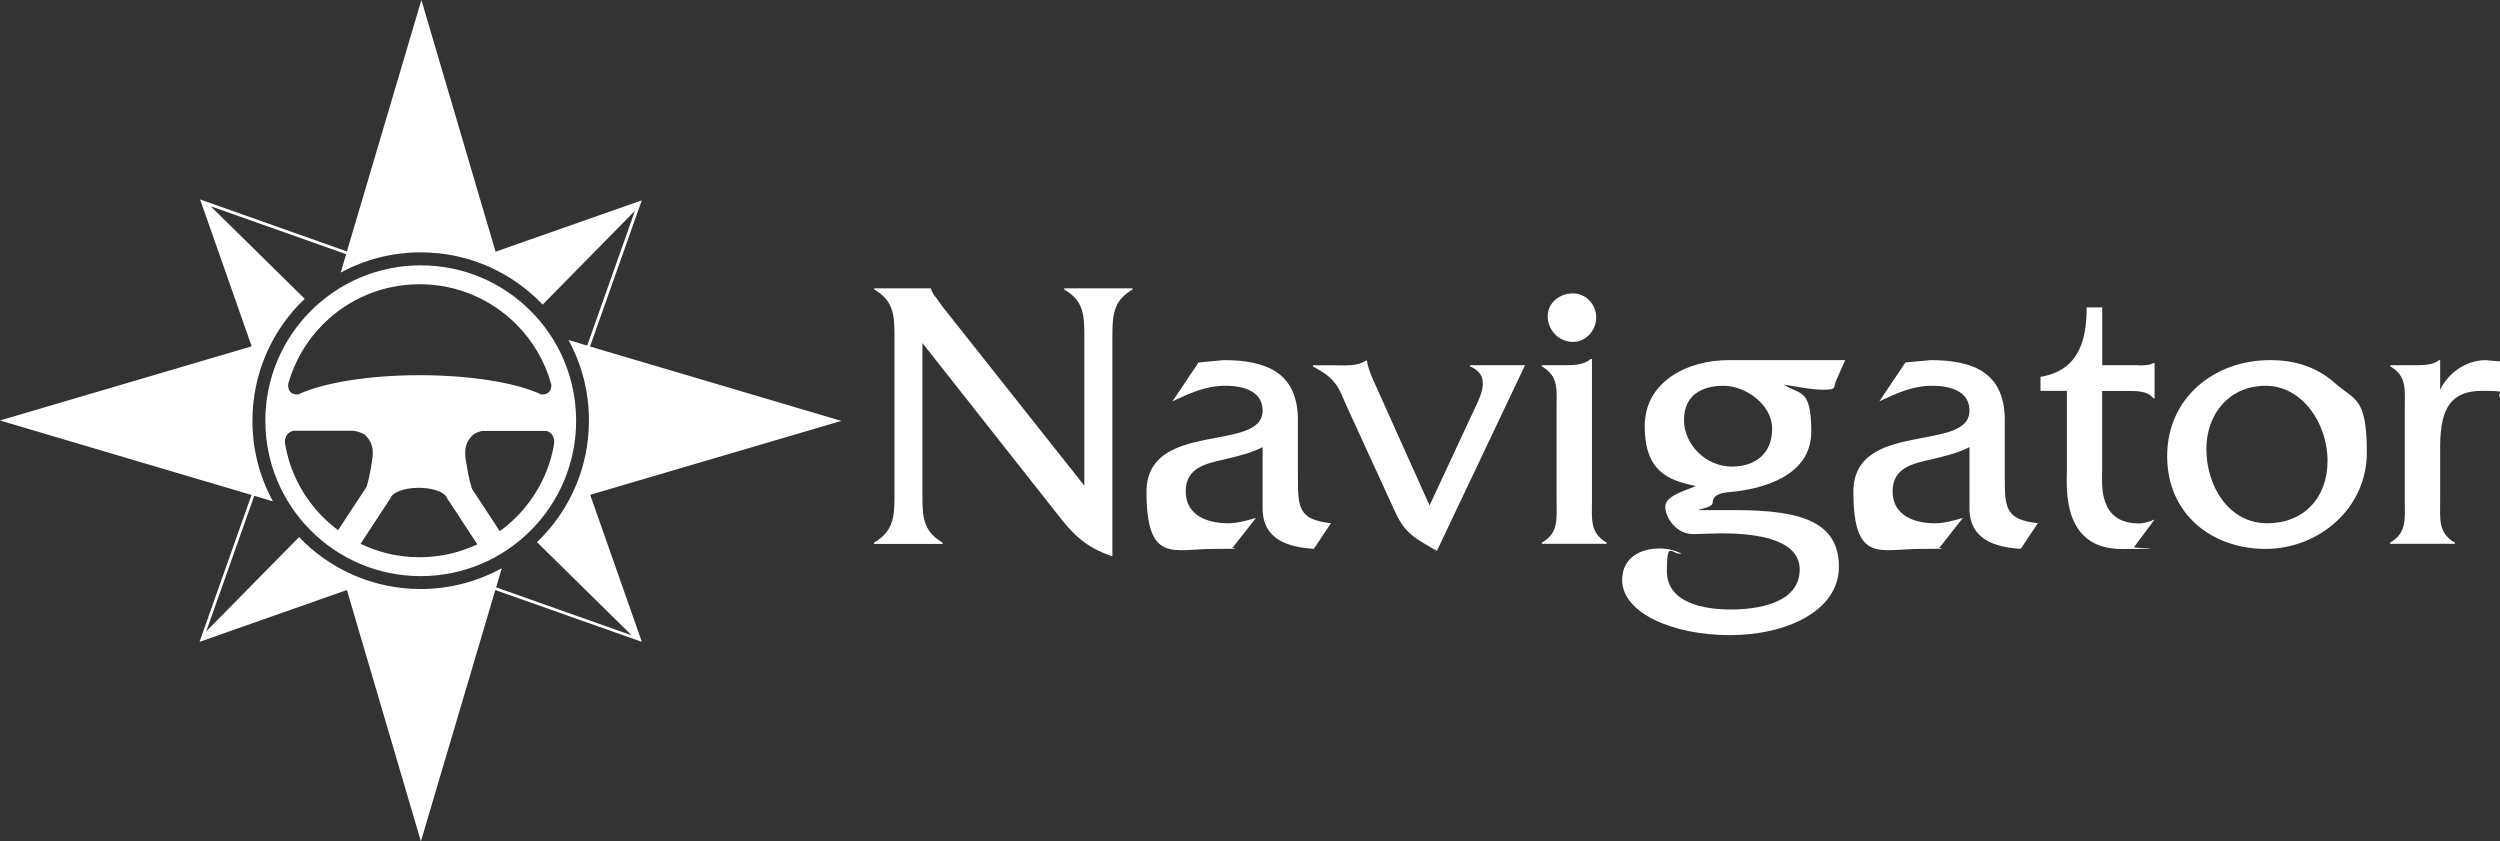 <?xml version="1.0" encoding="UTF-8"?> <svg xmlns="http://www.w3.org/2000/svg" xmlns:xlink="http://www.w3.org/1999/xlink" xmlns:svg="http://www.w3.org/2000/svg" xmlns:sodipodi="http://sodipodi.sourceforge.net/DTD/sodipodi-0.dtd" xmlns:rdf="http://www.w3.org/1999/02/22-rdf-syntax-ns#" xmlns:inkscape="http://www.inkscape.org/namespaces/inkscape" xmlns:dc="http://purl.org/dc/elements/1.1/" xmlns:cc="http://creativecommons.org/ns#" version="1.1" viewBox="0 0 3003.7 1011"><rect x="0" y="0" width="3003.7" height="1011" fill="#333333" stroke="none"/><defs><style> .cls-1 { fill: none; } .cls-2 { fill: #fff; } .cls-3 { clip-path: url(#clippath); } </style><clipPath id="clippath"><rect class="cls-1" y="0" width="3003.7" height="1010.7"></rect></clipPath></defs><g><g id="svg2"><g id="g10" inkscape:groupmode="layer" inkscape:label="ink_ext_XXXXXX"><g id="g12"><g id="g14"><g class="cls-3"><g id="g16"><path id="path22" class="cls-2" d="M665.1,537.3c0,.3-.1.5-.2.8h0c-6.5,32.2-22.4,61-44.8,83.4-6.1,6.1-12.6,11.6-19.6,16.7l-33.2-50.5c-.4-1.1-.7-2.2-1.1-3.4-3-9.9-4.7-20.2-6.4-30.5-1.7-10.8-1.6-19.9,6.1-28.9,1.8-2.1,3.9-3.7,6.1-4.8,2.3-1,4.7-1.7,7.3-2.3h77.6c6.2,2,9.5,7.3,8.9,14.8-.3,1.5-.5,3-.8,4.6ZM504.1,669.5c-25.4,0-49.5-5.8-70.9-16.1l36-54.9c.4-1.2,1.2-2.4,2.3-3.6h0c0-.1,0-.1,0-.1,5.3-5.1,17.5-8.7,31.6-8.7s26.4,3.6,31.6,8.7h.1c1.1,1.2,1.9,2.4,2.3,3.7l36.4,55.5c-21.1,10-44.8,15.5-69.7,15.5h0ZM388.2,621.5c-23.8-23.8-40.3-54.8-45.9-89.5-.4-7.7,3.6-13,10.6-14.5h71.3c4.8.6,9.3,2.1,13.3,4.3,1.2.9,2.4,1.9,3.4,3.1,7.7,9,7.8,18,6.1,28.9-1.6,10.2-3.4,20.5-6.4,30.5,0,.3-.2.6-.3.8l-34.1,51.9c-6.4-4.8-12.4-9.9-18-15.6h0ZM346.3,461.1c7.7-27.4,22.3-52,41.9-71.6,29.7-29.7,70.6-48,116-48,45.3,0,86.2,18.3,116,48,19.9,19.9,34.6,44.8,42.2,72.6.4,7.8-4.1,12.3-12.1,11.8-29.4-13.8-83.8-23.1-146.1-23.1s-116.7,9.3-146.1,23.2c-8.1.4-12.7-4.5-11.8-12.9h0ZM637.5,373.5c-33.8-33.8-80.4-54.7-132-54.7-51.6,0-98.2,20.9-132,54.7-33.8,33.8-54.7,80.4-54.7,132,0,51.6,20.9,98.2,54.7,132,33.8,33.8,80.4,54.7,132,54.7,51.6,0,98.2-20.9,132-54.7,33.8-33.8,54.7-80.4,54.7-132,0-51.6-20.9-98.2-54.7-132ZM758.6,763.2l-162.5-57.5,6.8-23c-28.9,15.9-62.1,25-97.5,25-57.5,0-109.3-24-146.1-62.4l-111.5,113.3,57.7-162.9,22.4,6.6c-15.7-28.7-24.6-61.7-24.6-96.8,0-57.7,24.1-109.7,62.8-146.5l-113-111.2,162.8,57.6-6.5,22.1c28.6-15.5,61.3-24.3,96.1-24.3,57.7,0,109.7,24.1,146.5,62.8l110.9-112.8-57.4,162-22.5-6.7c15.7,28.7,24.6,61.7,24.6,96.8,0,57.5-24,109.3-62.4,146.1l113.4,111.6ZM708.9,416.3l62.2-175.6-175.7,61.7L506.3,0l-89.5,302.1-176.4-62.5,62,176.5L0,505.2l302.2,89.5-62.5,176.5,177.1-62.3,88.9,302,89.4-302,176.1,62.3-62.1-176.7,301.8-88.8-302.1-89.4ZM1889.8,410.8c15.9,0,28-14,28-29.4s-12.1-28.9-28-28.9-30.3,11.2-30.3,27.5,13.1,30.8,30.3,30.8ZM2986.9,432.7c-23.3,0-44.8,14.5-55.1,35.5v-35.5h-1.4c-6.5,5.6-17.7,6.1-28.5,6.1h-29.9v1.4c20.1,11.7,17.3,28.5,17.3,49.9v111.5c0,21.5,2.8,38.7-17.7,50.4v1.4h77.9v-1.4c-20.5-11.7-17.7-28.9-17.7-50.4v-65.3c0-48.1,14.9-66.7,50.4-66.7s16.3,1.9,21.5,7.5v-42.9l-16.8-1.4ZM2724.2,628.7c-47.6,0-73.3-46.2-73.3-89.1s28-76.1,71.4-76.1,74.2,44.8,74.2,90.1-29.4,75.1-72.3,75.1h0ZM2805.4,460.2c-22.4-19.6-48.1-27.5-77.9-27.5-67.2,0-123.7,45.3-123.7,115.3s54.1,111.5,118.1,111.5,121.8-48.5,121.8-115.7-14.5-62.5-38.3-83.5ZM1766.2,440.2c24.7,10.3,14.5,32.2,5.1,51.8l-53.7,115.3-67.7-150.7c-3.7-7.9-7-17.7-7.5-23.3h-1.4c-10.3,7-23.8,5.6-38.3,5.6h-25.2v1.4c28.9,15.4,30.3,24.7,41.5,49.9l56.5,123.2c12.1,27.5,24.3,33.1,50.9,48.5l105.9-223.1h-66.3v1.4ZM1912.7,601.6v-170.3h-1.4c-7.9,7-19.6,7.5-30.3,7.5h-28.5v1.4c20.5,11.7,17.7,28.5,17.7,49.9v111.5c0,21.5,2.8,38.7-17.7,50.4v1.4h77.9v-1.4c-20.5-11.7-17.7-28.9-17.7-50.4ZM2080.7,560.6c-30.3,0-57.4-25.7-57.4-56s21.9-41.1,47.6-41.1,58.3,21.9,58.3,51.8-20.5,45.3-48.5,45.3ZM2206.2,457l10.7-24.3h-140.5c-48.1,0-100.3,25.2-100.3,79.3s28,65.3,61.6,71.9c-9.8,4.7-36.9,11.2-36.9,24.7s13.5,33.6,34.1,33.1l32.2-.9c28.5,0,95.2,2.3,95.2,43.4s-51.8,48.1-82.6,48.1-77-7-77-46.2,6.1-18.7,17.7-21c-8.9-4.2-16.8-6.1-26.6-6.1-23.8,0-44.8,11.7-44.8,37.8,0,39.7,60.7,66.3,129.3,66.3s131.1-29.4,131.1-82.1-42.9-68.1-123.7-68.1-28,1.4-28-8.9,12.6-12.1,19.1-12.6c42.5-3.7,99.4-20.1,99.4-72.8s-13.5-43.9-33.1-56.5c15.9,2.3,31.7,6.1,48.1,6.1s11.2-2.8,14.9-11.2ZM2569.7,438.8h-43.9v-69.5h-18.7c0,43.4-11.7,76.1-55.5,83.5v16.8h31.7v97.1c0,18.2-6.5,92.9,65.8,92.9s10.3-.9,14.9-2.3l24.7-33.1c-6.1,2.3-12.1,4.7-18.7,4.7-49.9,0-44.3-48.1-44.3-65.8v-93.3h28c12.1,0,26.1-.9,33.6,8.9h1.4v-42.5h-1.4c-4.7,2.8-11.7,2.8-17.7,2.8ZM2408.7,573.6v-70c-.5-56.5-38.7-70.9-89.1-70.9l-30.3,2.8-31.3,46.7c21-9.8,39.7-18.7,63.5-18.7s44.8,7.5,44.8,29.9c0,50.9-139.5,10.7-139.5,97.5s32.7,68.6,79.8,68.6,16.3-.9,24.3-2.3l27.5-35c-11.2,3.3-22.4,6.5-33.6,6.5-24.7,0-50.9-9.3-50.9-38.3s25.2-33.6,47.6-38.7c15.4-3.7,31.3-7.5,44.8-14.5v73.7c0,37.3,30.8,46.7,61.6,48.5l20.5-30.8c-38.7-4.2-39.7-18.2-39.7-55.1h0ZM1559.4,573.6v-70c-.5-56.5-38.7-70.9-89.1-70.9l-30.3,2.8-31.3,46.7c21-9.8,39.7-18.7,63.5-18.7s44.8,7.5,44.8,29.9c0,50.9-139.5,10.7-139.5,97.5s32.7,68.6,79.8,68.6,16.3-.9,24.3-2.3l27.5-35c-11.2,3.3-22.4,6.5-33.6,6.5-24.7,0-50.9-9.3-50.9-38.3s25.2-33.6,47.6-38.7c15.4-3.7,31.3-7.5,44.8-14.5v73.7c0,37.3,30.8,46.7,61.6,48.5l20.5-30.8c-38.7-4.2-39.7-18.2-39.7-55.1h0ZM1278.5,347.8c24.7,14,24.3,32.7,24.3,58.8v176.9l-170.8-215.6-6.5-9.3c-3.3-3.7-5.1-6.1-7-11.7v-.5h-68.1v1.4c24.3,14,24.3,32.7,24.3,58.8v186.2c0,26.1,0,44.8-24.7,59.3v1.4h82.6v-1.4c-24.7-14.5-24.3-33.1-24.3-59.3v-180.6l160.1,203c20.5,26.6,35,42,68.1,53.2v-261.8c0-26.1,0-44.8,24.3-58.8v-1.4h-82.1v1.4"></path></g></g></g></g></g></g></g></svg> 